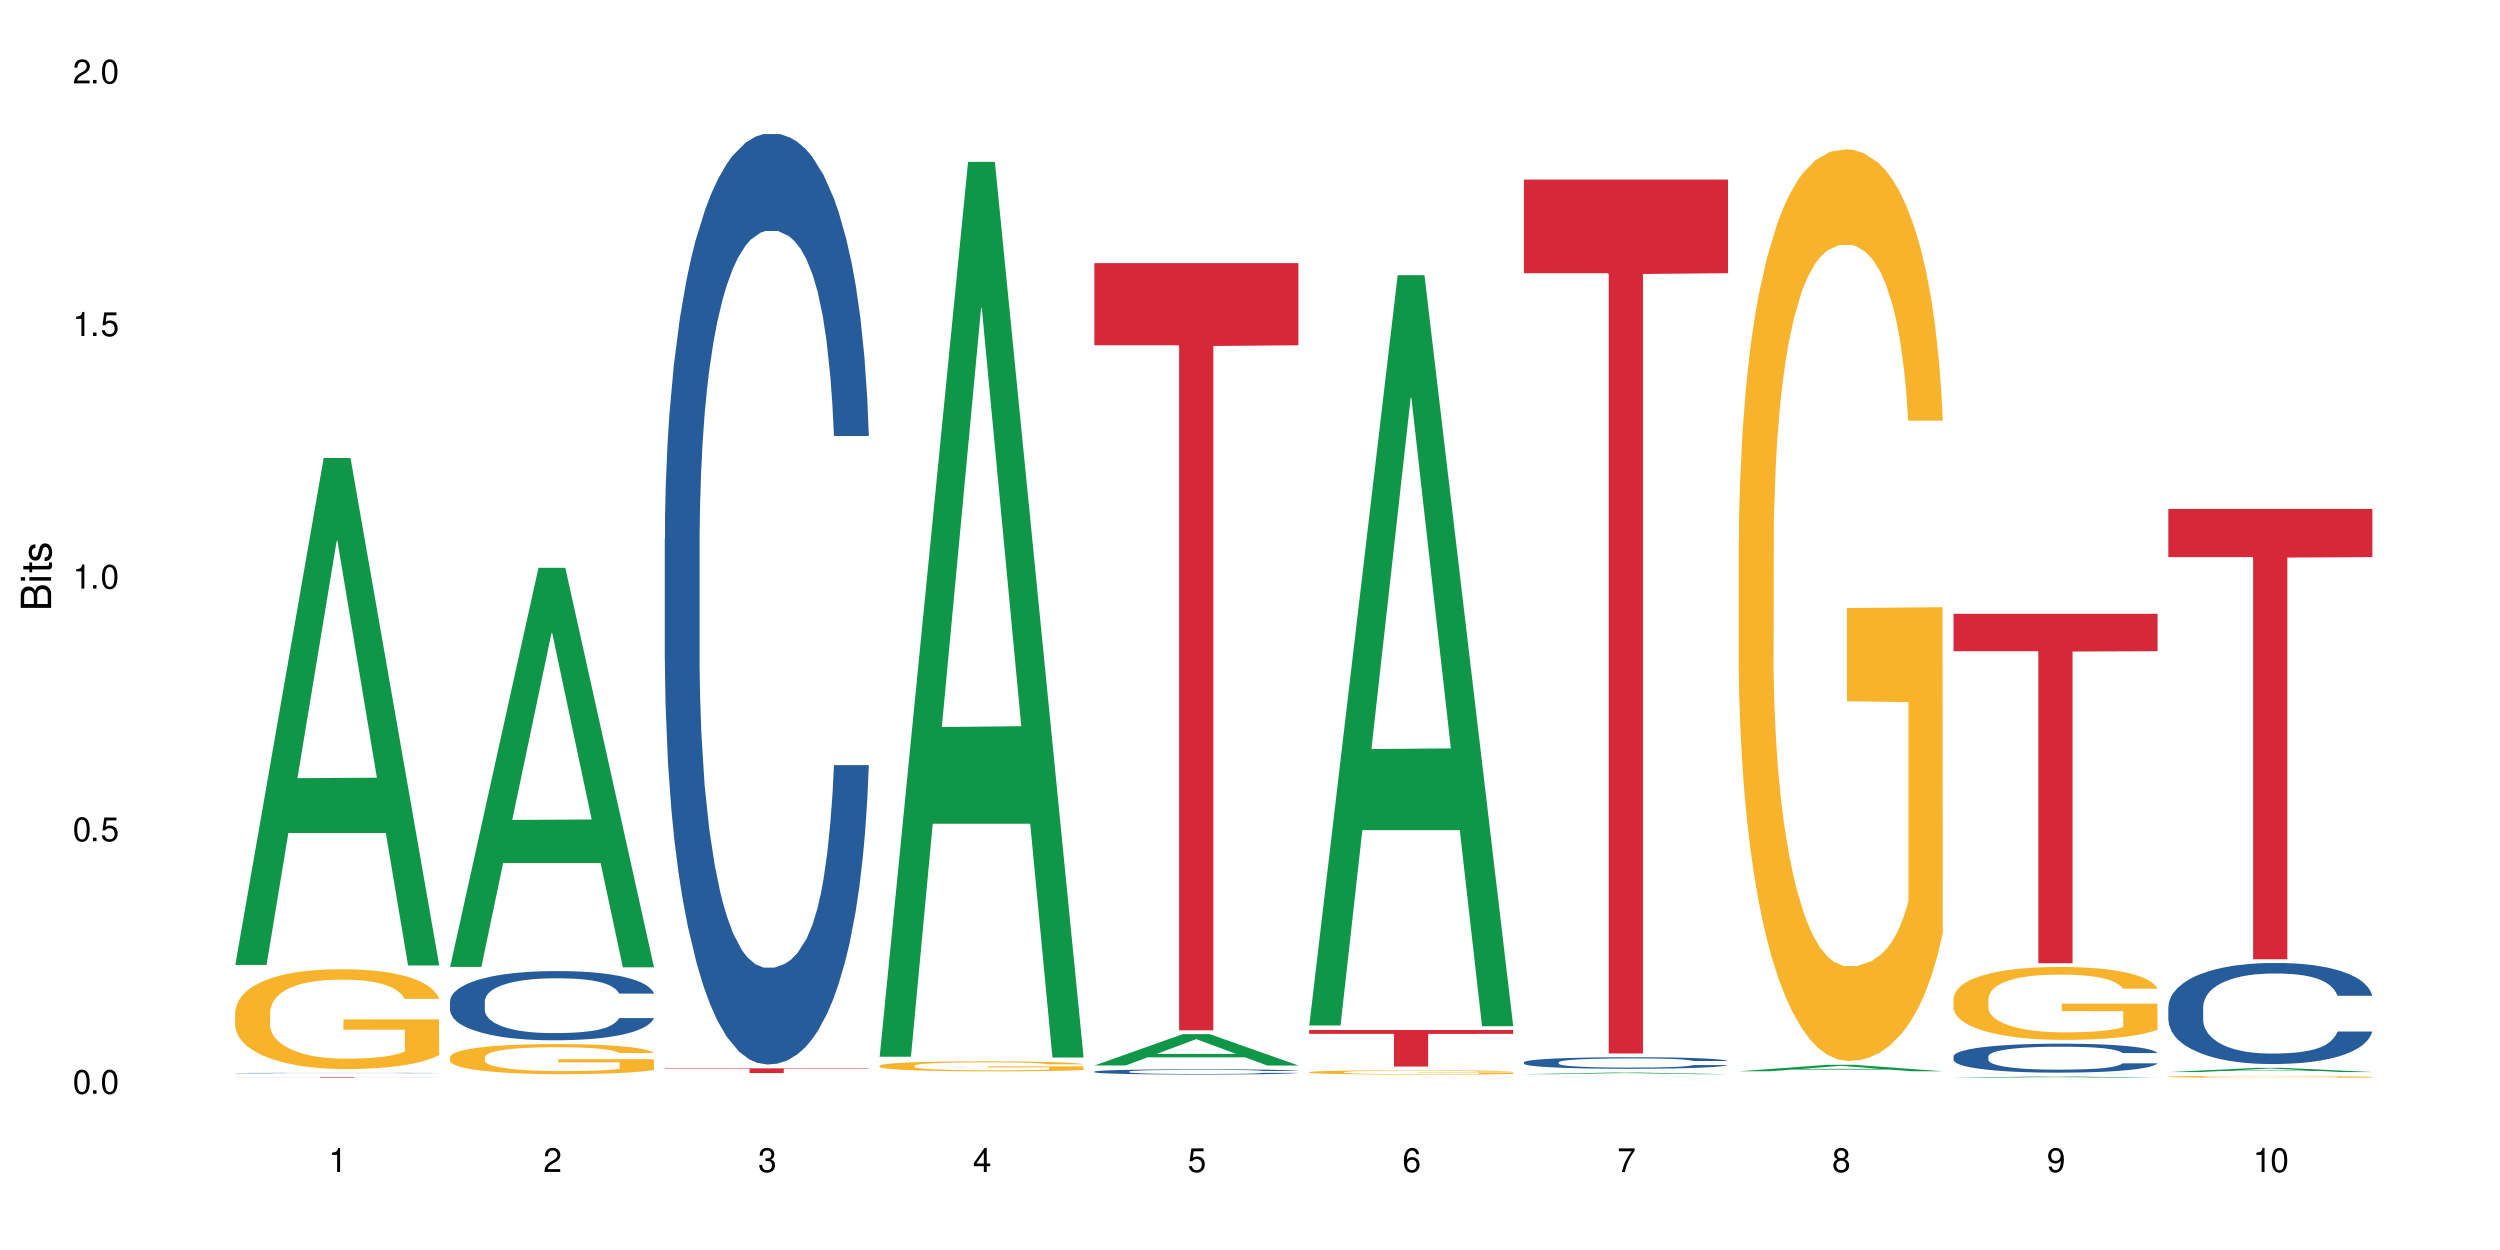 <?xml version="1.0" encoding="UTF-8"?>
<svg xmlns="http://www.w3.org/2000/svg" xmlns:xlink="http://www.w3.org/1999/xlink" width="720" height="360" viewBox="0 0 720 360">
<defs>
<g>
<g id="glyph-0-0">
</g>
<g id="glyph-0-1">
<path d="M 2.641 -6.938 C 2 -6.938 1.422 -6.656 1.078 -6.172 C 0.641 -5.562 0.406 -4.641 0.406 -3.359 C 0.406 -1.016 1.188 0.219 2.641 0.219 C 4.078 0.219 4.859 -1.016 4.859 -3.297 C 4.859 -4.641 4.656 -5.547 4.203 -6.172 C 3.844 -6.656 3.281 -6.938 2.641 -6.938 Z M 2.641 -6.188 C 3.547 -6.188 4 -5.25 4 -3.375 C 4 -1.406 3.562 -0.484 2.625 -0.484 C 1.734 -0.484 1.281 -1.438 1.281 -3.344 C 1.281 -5.25 1.734 -6.188 2.641 -6.188 Z M 2.641 -6.188 "/>
</g>
<g id="glyph-0-2">
<path d="M 1.828 -1 L 0.828 -1 L 0.828 0 L 1.828 0 Z M 1.828 -1 "/>
</g>
<g id="glyph-0-3">
<path d="M 4.562 -6.797 L 1.062 -6.797 L 0.547 -3.094 L 1.328 -3.094 C 1.719 -3.562 2.047 -3.734 2.578 -3.734 C 3.484 -3.734 4.062 -3.109 4.062 -2.094 C 4.062 -1.125 3.484 -0.531 2.578 -0.531 C 1.828 -0.531 1.375 -0.906 1.188 -1.672 L 0.328 -1.672 C 0.453 -1.109 0.547 -0.844 0.75 -0.594 C 1.125 -0.078 1.828 0.219 2.594 0.219 C 3.969 0.219 4.922 -0.781 4.922 -2.219 C 4.922 -3.562 4.031 -4.484 2.719 -4.484 C 2.25 -4.484 1.859 -4.359 1.469 -4.062 L 1.734 -5.969 L 4.562 -5.969 Z M 4.562 -6.797 "/>
</g>
<g id="glyph-0-4">
<path d="M 2.484 -4.938 L 2.484 0 L 3.328 0 L 3.328 -6.938 L 2.766 -6.938 C 2.469 -5.875 2.281 -5.734 0.984 -5.562 L 0.984 -4.938 Z M 2.484 -4.938 "/>
</g>
<g id="glyph-0-5">
<path d="M 4.859 -0.828 L 1.281 -0.828 C 1.359 -1.406 1.672 -1.781 2.5 -2.281 L 3.469 -2.828 C 4.406 -3.344 4.906 -4.062 4.906 -4.906 C 4.906 -5.484 4.672 -6.031 4.266 -6.406 C 3.859 -6.766 3.375 -6.938 2.719 -6.938 C 1.859 -6.938 1.219 -6.625 0.844 -6.031 C 0.609 -5.672 0.5 -5.234 0.484 -4.531 L 1.328 -4.531 C 1.359 -5.016 1.406 -5.281 1.531 -5.516 C 1.75 -5.938 2.188 -6.203 2.703 -6.203 C 3.469 -6.203 4.031 -5.641 4.031 -4.891 C 4.031 -4.344 3.719 -3.859 3.125 -3.516 L 2.234 -3 C 0.812 -2.172 0.406 -1.531 0.328 -0.016 L 4.859 -0.016 Z M 4.859 -0.828 "/>
</g>
<g id="glyph-0-6">
<path d="M 2.125 -3.188 L 2.578 -3.188 C 3.5 -3.188 3.984 -2.766 3.984 -1.922 C 3.984 -1.062 3.469 -0.531 2.594 -0.531 C 1.656 -0.531 1.203 -1 1.156 -2.016 L 0.312 -2.016 C 0.344 -1.453 0.438 -1.094 0.609 -0.781 C 0.953 -0.109 1.625 0.219 2.547 0.219 C 3.953 0.219 4.859 -0.625 4.859 -1.938 C 4.859 -2.828 4.516 -3.297 3.703 -3.594 C 4.344 -3.844 4.656 -4.328 4.656 -5.031 C 4.656 -6.219 3.875 -6.938 2.578 -6.938 C 1.203 -6.938 0.484 -6.172 0.453 -4.703 L 1.297 -4.703 C 1.312 -5.125 1.344 -5.359 1.453 -5.578 C 1.641 -5.969 2.062 -6.203 2.594 -6.203 C 3.344 -6.203 3.797 -5.75 3.797 -5 C 3.797 -4.516 3.609 -4.219 3.25 -4.047 C 3.016 -3.953 2.703 -3.922 2.125 -3.906 Z M 2.125 -3.188 "/>
</g>
<g id="glyph-0-7">
<path d="M 3.141 -1.672 L 3.141 0 L 3.984 0 L 3.984 -1.672 L 4.984 -1.672 L 4.984 -2.438 L 3.984 -2.438 L 3.984 -6.938 L 3.359 -6.938 L 0.266 -2.578 L 0.266 -1.672 Z M 3.141 -2.438 L 1 -2.438 L 3.141 -5.5 Z M 3.141 -2.438 "/>
</g>
<g id="glyph-0-8">
<path d="M 4.781 -5.125 C 4.609 -6.266 3.891 -6.938 2.844 -6.938 C 2.094 -6.938 1.422 -6.578 1.031 -5.953 C 0.594 -5.266 0.406 -4.422 0.406 -3.172 C 0.406 -2 0.578 -1.25 0.984 -0.641 C 1.359 -0.078 1.953 0.219 2.703 0.219 C 3.984 0.219 4.922 -0.75 4.922 -2.094 C 4.922 -3.375 4.062 -4.281 2.844 -4.281 C 2.172 -4.281 1.641 -4.031 1.281 -3.516 C 1.281 -5.234 1.828 -6.188 2.797 -6.188 C 3.391 -6.188 3.797 -5.797 3.938 -5.125 Z M 2.734 -3.531 C 3.547 -3.531 4.062 -2.953 4.062 -2.031 C 4.062 -1.156 3.484 -0.531 2.703 -0.531 C 1.922 -0.531 1.328 -1.188 1.328 -2.078 C 1.328 -2.938 1.906 -3.531 2.734 -3.531 Z M 2.734 -3.531 "/>
</g>
<g id="glyph-0-9">
<path d="M 4.984 -6.797 L 0.438 -6.797 L 0.438 -5.969 L 4.109 -5.969 C 2.5 -3.656 1.828 -2.234 1.328 0 L 2.219 0 C 2.594 -2.172 3.453 -4.047 4.984 -6.094 Z M 4.984 -6.797 "/>
</g>
<g id="glyph-0-10">
<path d="M 3.75 -3.656 C 4.469 -4.094 4.688 -4.438 4.688 -5.078 C 4.688 -6.172 3.844 -6.938 2.641 -6.938 C 1.438 -6.938 0.594 -6.172 0.594 -5.094 C 0.594 -4.438 0.812 -4.094 1.516 -3.656 C 0.734 -3.266 0.359 -2.703 0.359 -1.922 C 0.359 -0.656 1.281 0.219 2.641 0.219 C 3.984 0.219 4.922 -0.656 4.922 -1.922 C 4.922 -2.703 4.531 -3.266 3.75 -3.656 Z M 2.641 -6.188 C 3.359 -6.188 3.812 -5.75 3.812 -5.062 C 3.812 -4.406 3.344 -3.984 2.641 -3.984 C 1.922 -3.984 1.453 -4.406 1.453 -5.078 C 1.453 -5.75 1.922 -6.188 2.641 -6.188 Z M 2.641 -3.266 C 3.484 -3.266 4.062 -2.719 4.062 -1.906 C 4.062 -1.078 3.484 -0.531 2.625 -0.531 C 1.797 -0.531 1.219 -1.094 1.219 -1.906 C 1.219 -2.719 1.781 -3.266 2.641 -3.266 Z M 2.641 -3.266 "/>
</g>
<g id="glyph-0-11">
<path d="M 0.516 -1.578 C 0.672 -0.453 1.406 0.219 2.438 0.219 C 3.188 0.219 3.859 -0.141 4.266 -0.766 C 4.688 -1.453 4.891 -2.297 4.891 -3.547 C 4.891 -4.719 4.703 -5.453 4.312 -6.078 C 3.938 -6.641 3.344 -6.938 2.594 -6.938 C 1.297 -6.938 0.359 -5.969 0.359 -4.625 C 0.359 -3.344 1.234 -2.453 2.453 -2.453 C 3.094 -2.453 3.578 -2.672 4.016 -3.203 C 4 -1.484 3.469 -0.531 2.5 -0.531 C 1.906 -0.531 1.484 -0.906 1.359 -1.578 Z M 2.578 -6.203 C 3.375 -6.203 3.969 -5.531 3.969 -4.641 C 3.969 -3.797 3.391 -3.188 2.547 -3.188 C 1.734 -3.188 1.234 -3.766 1.234 -4.688 C 1.234 -5.562 1.797 -6.203 2.578 -6.203 Z M 2.578 -6.203 "/>
</g>
<g id="glyph-1-0">
</g>
<g id="glyph-1-1">
<path d="M 0 -0.953 L 0 -4.891 C 0 -5.719 -0.234 -6.344 -0.734 -6.797 C -1.188 -7.234 -1.812 -7.469 -2.5 -7.469 C -3.547 -7.469 -4.188 -7 -4.625 -5.875 C -4.984 -6.688 -5.625 -7.094 -6.531 -7.094 C -7.172 -7.094 -7.734 -6.859 -8.141 -6.391 C -8.562 -5.922 -8.75 -5.344 -8.75 -4.5 L -8.75 -0.953 Z M -4.984 -2.062 L -7.766 -2.062 L -7.766 -4.219 C -7.766 -4.844 -7.688 -5.203 -7.453 -5.5 C -7.219 -5.812 -6.859 -5.969 -6.375 -5.969 C -5.891 -5.969 -5.531 -5.812 -5.297 -5.5 C -5.062 -5.203 -4.984 -4.844 -4.984 -4.219 Z M -0.984 -2.062 L -4 -2.062 L -4 -4.781 C -4 -5.766 -3.438 -6.359 -2.484 -6.359 C -1.547 -6.359 -0.984 -5.766 -0.984 -4.781 Z M -0.984 -2.062 "/>
</g>
<g id="glyph-1-2">
<path d="M -6.281 -1.797 L -6.281 -0.797 L 0 -0.797 L 0 -1.797 Z M -8.75 -1.797 L -8.75 -0.797 L -7.484 -0.797 L -7.484 -1.797 Z M -8.75 -1.797 "/>
</g>
<g id="glyph-1-3">
<path d="M -6.281 -3.047 L -6.281 -2.016 L -8.016 -2.016 L -8.016 -1.016 L -6.281 -1.016 L -6.281 -0.172 L -5.469 -0.172 L -5.469 -1.016 L -0.719 -1.016 C -0.078 -1.016 0.281 -1.453 0.281 -2.234 C 0.281 -2.5 0.25 -2.719 0.188 -3.047 L -0.641 -3.047 C -0.609 -2.906 -0.594 -2.766 -0.594 -2.562 C -0.594 -2.141 -0.719 -2.016 -1.156 -2.016 L -5.469 -2.016 L -5.469 -3.047 Z M -6.281 -3.047 "/>
</g>
<g id="glyph-1-4">
<path d="M -4.531 -5.25 C -5.766 -5.25 -6.469 -4.422 -6.469 -2.969 C -6.469 -1.516 -5.719 -0.562 -4.547 -0.562 C -3.562 -0.562 -3.094 -1.062 -2.734 -2.562 L -2.516 -3.484 C -2.344 -4.188 -2.094 -4.469 -1.641 -4.469 C -1.047 -4.469 -0.641 -3.875 -0.641 -3 C -0.641 -2.453 -0.797 -2 -1.062 -1.75 C -1.25 -1.594 -1.422 -1.531 -1.875 -1.469 L -1.875 -0.406 C -0.422 -0.453 0.281 -1.266 0.281 -2.922 C 0.281 -4.5 -0.5 -5.516 -1.719 -5.516 C -2.656 -5.516 -3.172 -4.984 -3.469 -3.734 L -3.703 -2.766 C -3.891 -1.953 -4.156 -1.609 -4.594 -1.609 C -5.188 -1.609 -5.547 -2.125 -5.547 -2.938 C -5.547 -3.75 -5.203 -4.172 -4.531 -4.203 Z M -4.531 -5.25 "/>
</g>
</g>
</defs>
<rect x="-72" y="-36" width="864" height="432" fill="rgb(100%, 100%, 100%)" fill-opacity="1"/>
<path fill-rule="nonzero" fill="rgb(6.275%, 58.824%, 28.235%)" fill-opacity="1" d="M 67.73 277.906 L 67.793 277.77 L 93.223 131.898 L 100.945 131.898 L 126.5 278.047 L 117.52 278.047 L 111.117 239.895 L 83.051 239.895 L 76.773 277.906 L 67.73 277.906 L 85.75 224.113 L 108.543 223.977 L 97.176 155.777 L 97.051 155.641 L 96.926 156.051 L 85.688 223.977 L 85.75 224.113 Z M 67.73 277.906 "/>
<path fill-rule="nonzero" fill="rgb(14.51%, 36.078%, 60%)" fill-opacity="1" d="M 67.73 309.051 L 67.801 309.051 L 67.801 309.047 L 68.02 309.043 L 68.52 309.035 L 69.02 309.031 L 70.312 309.02 L 72.102 309.012 L 73.965 309.004 L 75.328 309 L 76.547 309 L 79.34 308.992 L 81.133 308.988 L 83.066 308.988 L 85.434 308.984 L 87.152 308.984 L 91.023 308.98 L 108.152 308.98 L 110.086 308.984 L 113.457 308.988 L 116.465 308.992 L 117.828 308.992 L 119.977 309 L 121.625 309.004 L 122.773 309.008 L 124.062 309.012 L 125.207 309.02 L 126.07 309.027 L 126.5 309.035 L 116.465 309.035 L 115.965 309.027 L 115.391 309.023 L 114.316 309.016 L 113.238 309.012 L 111.734 309.008 L 110.375 309.004 L 108.512 309 L 105.141 309 L 103.492 308.996 L 95.324 308.996 L 92.527 309 L 88.871 309 L 87.367 309.004 L 85.578 309.008 L 84.359 309.008 L 82.852 309.012 L 81.777 309.016 L 80.559 309.023 L 79.844 309.027 L 79.199 309.031 L 78.625 309.035 L 78.195 309.039 L 77.906 309.047 L 77.766 309.051 L 77.766 309.074 L 77.906 309.082 L 78.266 309.086 L 79.199 309.098 L 80.559 309.105 L 82.137 309.109 L 83.641 309.113 L 84.5 309.117 L 85.648 309.121 L 87.441 309.121 L 90.02 309.125 L 91.523 309.129 L 103.996 309.129 L 105.93 309.125 L 108.582 309.125 L 110.23 309.121 L 111.664 309.117 L 112.738 309.117 L 113.457 309.113 L 114.531 309.109 L 115.391 309.102 L 116.035 309.098 L 116.465 309.094 L 126.5 309.094 L 126.07 309.098 L 125.422 309.105 L 124.777 309.109 L 123.777 309.113 L 122.629 309.121 L 120.98 309.125 L 119.617 309.129 L 117.828 309.133 L 116.18 309.133 L 114.387 309.137 L 111.734 309.141 L 110.016 309.141 L 108.152 309.145 L 89.16 309.145 L 85.504 309.141 L 82.852 309.137 L 80.773 309.137 L 78.984 309.133 L 76.977 309.129 L 74.395 309.121 L 72.82 309.117 L 71.746 309.113 L 70.527 309.105 L 69.664 309.102 L 68.664 309.094 L 67.945 309.082 L 67.73 309.074 Z M 67.73 309.051 "/>
<path fill-rule="nonzero" fill="rgb(96.863%, 70.196%, 16.863%)" fill-opacity="1" d="M 67.73 291.449 L 67.801 291.426 L 67.801 290.898 L 68.09 289.719 L 68.805 288.09 L 69.738 286.75 L 70.742 285.699 L 71.387 285.148 L 72.461 284.363 L 73.395 283.785 L 75.758 282.602 L 78.77 281.5 L 80.418 281.027 L 82.281 280.582 L 84.93 280.082 L 86.148 279.898 L 89.875 279.477 L 94.105 279.215 L 98.762 279.137 L 100.914 279.164 L 103.852 279.27 L 107.863 279.555 L 110.16 279.82 L 111.949 280.082 L 113.812 280.422 L 116.105 280.949 L 118.258 281.578 L 119.977 282.207 L 121.695 282.996 L 123.129 283.836 L 124.348 284.754 L 125.422 285.859 L 126.07 286.777 L 126.5 287.695 L 116.535 287.695 L 115.965 286.777 L 115.32 286.066 L 114.242 285.203 L 113.168 284.57 L 112.094 284.074 L 110.086 283.391 L 108.367 282.969 L 106.215 282.602 L 104.137 282.367 L 101.773 282.207 L 100.34 282.156 L 96.543 282.156 L 93.102 282.34 L 91.094 282.551 L 89.66 282.762 L 87.656 283.152 L 86.438 283.469 L 85.719 283.68 L 83.57 284.492 L 82.137 285.227 L 81.348 285.727 L 80.344 286.516 L 79.629 287.223 L 78.84 288.273 L 78.41 289.062 L 77.836 290.848 L 77.766 295.574 L 77.98 296.57 L 78.41 297.648 L 78.984 298.594 L 79.844 299.59 L 80.703 300.352 L 82.207 301.375 L 83.496 302.059 L 84.5 302.504 L 86.438 303.215 L 87.227 303.449 L 89.09 303.922 L 91.023 304.289 L 93.387 304.605 L 95.18 304.762 L 98.047 304.895 L 101.703 304.895 L 106 304.738 L 108.727 304.527 L 110.59 304.316 L 111.809 304.133 L 113.312 303.844 L 114.387 303.582 L 115.391 303.293 L 116.609 302.848 L 116.609 296.57 L 98.906 296.543 L 98.906 293.605 L 126.426 293.578 L 126.5 303.844 L 124.992 304.555 L 123.129 305.234 L 121.34 305.762 L 119.477 306.207 L 116.824 306.707 L 114.672 307.02 L 111.375 307.391 L 108.367 307.625 L 105.215 307.781 L 102.418 307.863 L 99.121 307.887 L 96.184 307.836 L 93.031 307.68 L 90.52 307.469 L 88.227 307.207 L 85.934 306.863 L 83.066 306.312 L 81.203 305.867 L 79.27 305.316 L 77.336 304.66 L 75.613 303.949 L 74.469 303.398 L 73.32 302.77 L 72.102 301.98 L 70.957 301.086 L 70.098 300.273 L 69.309 299.355 L 68.734 298.488 L 68.16 297.305 L 67.875 296.359 L 67.73 295.547 Z M 67.73 291.449 "/>
<path fill-rule="nonzero" fill="rgb(83.922%, 15.686%, 22.353%)" fill-opacity="1" d="M 67.73 310.238 L 126.5 310.238 L 126.5 310.254 L 102.008 310.258 L 102.008 310.406 L 92.152 310.406 L 92.152 310.258 L 92.008 310.254 L 67.73 310.254 Z M 67.73 310.238 "/>
<path fill-rule="nonzero" fill="rgb(6.275%, 58.824%, 28.235%)" fill-opacity="1" d="M 129.594 278.484 L 129.656 278.375 L 155.082 163.531 L 162.805 163.531 L 188.359 278.594 L 179.383 278.594 L 172.977 248.559 L 144.91 248.559 L 138.633 278.484 L 129.594 278.484 L 147.613 236.133 L 170.402 236.023 L 159.039 182.328 L 158.914 182.223 L 158.789 182.547 L 147.547 236.023 L 147.613 236.133 Z M 129.594 278.484 "/>
<path fill-rule="nonzero" fill="rgb(14.51%, 36.078%, 60%)" fill-opacity="1" d="M 129.594 288.352 L 129.664 288.332 L 129.664 287.895 L 129.879 287.203 L 130.379 286.328 L 130.883 285.73 L 132.172 284.656 L 133.965 283.617 L 135.828 282.816 L 137.188 282.344 L 138.406 281.977 L 141.203 281.305 L 142.992 280.957 L 144.93 280.648 L 147.293 280.34 L 149.016 280.156 L 152.883 279.867 L 155.75 279.738 L 157.973 279.684 L 162.773 279.684 L 165.641 279.758 L 167.719 279.848 L 170.012 279.992 L 171.949 280.156 L 175.316 280.559 L 178.324 281.066 L 179.688 281.359 L 181.836 281.922 L 183.484 282.469 L 184.633 282.941 L 185.922 283.617 L 187.07 284.438 L 187.93 285.363 L 188.359 286.148 L 178.324 286.148 L 177.824 285.418 L 177.25 284.855 L 176.176 284.109 L 175.102 283.582 L 173.598 283.051 L 172.234 282.707 L 170.371 282.359 L 168.723 282.141 L 167.004 281.977 L 165.355 281.867 L 162.199 281.758 L 158.547 281.758 L 157.184 281.797 L 154.391 281.941 L 152.883 282.07 L 150.734 282.324 L 149.23 282.559 L 147.438 282.926 L 146.219 283.234 L 144.715 283.707 L 143.641 284.125 L 142.422 284.727 L 141.703 285.184 L 141.059 285.691 L 140.484 286.293 L 140.055 286.93 L 139.77 287.605 L 139.625 288.258 L 139.625 291.082 L 139.77 291.738 L 140.129 292.504 L 141.059 293.613 L 142.422 294.578 L 143.996 295.344 L 145.504 295.891 L 146.363 296.145 L 147.508 296.434 L 149.301 296.801 L 151.879 297.164 L 153.387 297.309 L 155.68 297.453 L 158.043 297.527 L 161.199 297.527 L 163.992 297.453 L 165.855 297.363 L 167.789 297.219 L 170.441 296.91 L 172.09 296.617 L 173.523 296.27 L 174.598 295.926 L 175.316 295.633 L 176.391 295.07 L 177.25 294.449 L 177.895 293.812 L 178.324 293.195 L 188.359 293.195 L 187.93 293.922 L 187.285 294.633 L 186.641 295.16 L 185.637 295.797 L 184.488 296.363 L 182.84 297 L 181.48 297.418 L 179.688 297.875 L 178.039 298.219 L 176.246 298.527 L 173.598 298.895 L 171.875 299.074 L 170.012 299.238 L 167.789 299.383 L 164.996 299.512 L 161.984 299.586 L 159.191 299.602 L 156.18 299.566 L 153.957 299.492 L 151.02 299.332 L 147.367 299.004 L 144.715 298.656 L 142.637 298.309 L 140.844 297.945 L 138.836 297.453 L 136.258 296.652 L 134.68 296.035 L 133.605 295.523 L 132.387 294.816 L 131.527 294.176 L 130.523 293.156 L 129.809 291.863 L 129.594 290.863 Z M 129.594 288.352 "/>
<path fill-rule="nonzero" fill="rgb(96.863%, 70.196%, 16.863%)" fill-opacity="1" d="M 129.594 304.41 L 129.664 304.402 L 129.664 304.242 L 129.949 303.887 L 130.668 303.395 L 131.598 302.992 L 132.602 302.676 L 133.246 302.508 L 134.32 302.27 L 135.254 302.098 L 137.617 301.742 L 140.629 301.406 L 142.277 301.266 L 144.141 301.129 L 146.793 300.98 L 148.012 300.926 L 151.738 300.797 L 155.965 300.719 L 160.625 300.695 L 162.773 300.703 L 165.711 300.734 L 169.727 300.82 L 172.02 300.902 L 173.812 300.98 L 175.676 301.082 L 177.969 301.242 L 180.117 301.43 L 181.836 301.621 L 183.559 301.859 L 184.992 302.113 L 186.211 302.391 L 187.285 302.723 L 187.93 303 L 188.359 303.277 L 178.398 303.277 L 177.824 303 L 177.18 302.785 L 176.105 302.523 L 175.031 302.336 L 173.953 302.184 L 171.949 301.977 L 170.227 301.852 L 168.078 301.742 L 166 301.668 L 163.633 301.621 L 162.199 301.605 L 158.402 301.605 L 154.961 301.66 L 152.957 301.727 L 151.523 301.789 L 149.516 301.906 L 148.297 302 L 147.582 302.066 L 145.43 302.312 L 143.996 302.531 L 143.207 302.684 L 142.207 302.922 L 141.488 303.133 L 140.699 303.453 L 140.27 303.688 L 139.695 304.227 L 139.625 305.652 L 139.84 305.953 L 140.27 306.281 L 140.844 306.566 L 141.703 306.867 L 142.562 307.094 L 144.07 307.406 L 145.359 307.609 L 146.363 307.746 L 148.297 307.957 L 149.086 308.031 L 150.949 308.172 L 152.883 308.285 L 155.25 308.379 L 157.039 308.426 L 159.906 308.465 L 163.562 308.465 L 167.863 308.418 L 170.586 308.355 L 172.449 308.293 L 173.668 308.234 L 175.172 308.148 L 176.246 308.07 L 177.25 307.984 L 178.469 307.848 L 178.469 305.953 L 160.766 305.945 L 160.766 305.059 L 188.289 305.051 L 188.359 308.148 L 186.855 308.363 L 184.992 308.57 L 183.199 308.727 L 181.336 308.863 L 178.684 309.012 L 176.535 309.109 L 173.238 309.219 L 170.227 309.289 L 167.074 309.336 L 164.277 309.359 L 160.984 309.367 L 158.043 309.352 L 154.891 309.305 L 152.383 309.242 L 150.09 309.164 L 147.797 309.059 L 144.93 308.895 L 143.066 308.758 L 141.129 308.594 L 139.195 308.395 L 137.477 308.18 L 136.328 308.016 L 135.184 307.824 L 133.965 307.586 L 132.816 307.316 L 131.957 307.07 L 131.168 306.793 L 130.594 306.531 L 130.023 306.176 L 129.734 305.891 L 129.594 305.645 Z M 129.594 304.41 "/>
<path fill-rule="nonzero" fill="rgb(14.51%, 36.078%, 60%)" fill-opacity="1" d="M 191.453 155.207 L 191.523 154.961 L 191.523 149.082 L 191.738 139.773 L 192.242 128.016 L 192.742 119.934 L 194.031 105.48 L 195.824 91.52 L 197.688 80.742 L 199.051 74.371 L 200.27 69.473 L 203.062 60.41 L 204.855 55.754 L 206.789 51.59 L 209.156 47.426 L 210.875 44.977 L 214.746 41.059 L 217.613 39.344 L 219.832 38.609 L 224.637 38.609 L 227.5 39.59 L 229.582 40.812 L 231.875 42.773 L 233.809 44.977 L 237.176 50.367 L 240.188 57.227 L 241.547 61.145 L 243.699 68.738 L 245.348 76.086 L 246.492 82.453 L 247.785 91.52 L 248.93 102.539 L 249.789 115.035 L 250.219 125.566 L 240.188 125.566 L 239.684 115.77 L 239.113 108.176 L 238.035 98.133 L 236.961 91.027 L 235.457 83.926 L 234.094 79.27 L 232.23 74.617 L 230.582 71.676 L 228.863 69.473 L 227.215 68.004 L 224.062 66.531 L 220.406 66.531 L 219.043 67.023 L 216.25 68.984 L 214.746 70.699 L 212.594 74.125 L 211.09 77.312 L 209.297 82.211 L 208.078 86.375 L 206.574 92.742 L 205.5 98.375 L 204.281 106.461 L 203.566 112.582 L 202.918 119.441 L 202.348 127.527 L 201.918 136.098 L 201.629 145.164 L 201.484 153.98 L 201.484 191.949 L 201.629 200.766 L 201.988 211.055 L 202.918 225.996 L 204.281 238.977 L 205.859 249.266 L 207.363 256.613 L 208.223 260.043 L 209.371 263.965 L 211.16 268.863 L 213.742 273.762 L 215.246 275.719 L 217.539 277.68 L 219.906 278.66 L 223.059 278.66 L 225.852 277.68 L 227.715 276.457 L 229.652 274.496 L 232.305 270.332 L 233.953 266.414 L 235.387 261.758 L 236.461 257.105 L 237.176 253.184 L 238.254 245.59 L 239.113 237.262 L 239.758 228.691 L 240.188 220.363 L 250.219 220.363 L 249.789 230.16 L 249.145 239.715 L 248.5 246.816 L 247.496 255.391 L 246.352 262.984 L 244.703 271.555 L 243.34 277.191 L 241.547 283.312 L 239.898 287.969 L 238.109 292.133 L 235.457 297.031 L 233.738 299.48 L 231.875 301.684 L 229.652 303.645 L 226.855 305.359 L 223.848 306.34 L 221.051 306.586 L 218.043 306.094 L 215.82 305.113 L 212.883 302.91 L 209.227 298.5 L 206.574 293.848 L 204.496 289.191 L 202.703 284.293 L 200.699 277.68 L 198.117 266.902 L 196.543 258.574 L 195.465 251.715 L 194.246 242.164 L 193.387 233.59 L 192.383 219.871 L 191.668 202.48 L 191.453 189.008 Z M 191.453 155.207 "/>
<path fill-rule="nonzero" fill="rgb(83.922%, 15.686%, 22.353%)" fill-opacity="1" d="M 191.453 307.676 L 250.219 307.676 L 250.219 307.82 L 225.727 307.824 L 225.727 309.039 L 215.875 309.039 L 215.875 307.824 L 215.73 307.82 L 191.453 307.82 Z M 191.453 307.676 "/>
<path fill-rule="nonzero" fill="rgb(6.275%, 58.824%, 28.235%)" fill-opacity="1" d="M 253.312 304.336 L 253.375 304.094 L 278.805 46.609 L 286.527 46.609 L 312.082 304.578 L 303.102 304.578 L 296.699 237.238 L 268.633 237.238 L 262.355 304.336 L 253.312 304.336 L 271.332 209.383 L 294.125 209.141 L 282.762 88.754 L 282.633 88.512 L 282.508 89.238 L 271.27 209.141 L 271.332 209.383 Z M 253.312 304.336 "/>
<path fill-rule="nonzero" fill="rgb(96.863%, 70.196%, 16.863%)" fill-opacity="1" d="M 253.312 306.902 L 253.387 306.902 L 253.387 306.848 L 253.672 306.73 L 254.387 306.566 L 255.32 306.434 L 256.324 306.328 L 256.969 306.27 L 258.043 306.191 L 258.977 306.133 L 261.34 306.016 L 264.352 305.906 L 266 305.859 L 267.863 305.812 L 270.516 305.762 L 271.73 305.746 L 275.461 305.703 L 279.688 305.676 L 284.348 305.668 L 286.496 305.672 L 289.434 305.684 L 293.449 305.711 L 295.742 305.738 L 297.531 305.762 L 299.395 305.797 L 301.691 305.852 L 303.84 305.914 L 305.559 305.977 L 307.281 306.055 L 308.715 306.141 L 309.93 306.23 L 311.008 306.344 L 311.652 306.434 L 312.082 306.527 L 302.121 306.527 L 301.547 306.434 L 300.902 306.363 L 299.824 306.277 L 298.75 306.215 L 297.676 306.164 L 295.668 306.094 L 293.949 306.055 L 291.801 306.016 L 289.723 305.992 L 287.355 305.977 L 285.922 305.973 L 282.125 305.973 L 278.684 305.988 L 276.676 306.012 L 275.242 306.031 L 273.238 306.07 L 272.02 306.102 L 271.301 306.125 L 269.152 306.207 L 267.719 306.281 L 266.93 306.328 L 265.926 306.41 L 265.211 306.48 L 264.422 306.586 L 263.992 306.664 L 263.418 306.844 L 263.348 307.316 L 263.562 307.418 L 263.992 307.523 L 264.566 307.617 L 265.426 307.719 L 266.285 307.797 L 267.789 307.898 L 269.082 307.965 L 270.082 308.012 L 272.02 308.082 L 272.809 308.105 L 274.672 308.152 L 276.605 308.191 L 278.973 308.223 L 280.762 308.238 L 283.629 308.25 L 287.285 308.25 L 291.586 308.234 L 294.309 308.215 L 296.172 308.191 L 297.391 308.176 L 298.895 308.145 L 299.969 308.117 L 300.973 308.09 L 302.191 308.047 L 302.191 307.418 L 284.488 307.414 L 284.488 307.117 L 312.008 307.117 L 312.082 308.145 L 310.578 308.215 L 308.715 308.285 L 306.922 308.336 L 305.059 308.383 L 302.406 308.434 L 300.258 308.465 L 296.961 308.5 L 293.949 308.523 L 290.797 308.539 L 288 308.547 L 284.703 308.551 L 281.766 308.547 L 278.613 308.531 L 276.105 308.508 L 273.812 308.48 L 271.516 308.449 L 268.652 308.395 L 266.789 308.348 L 264.852 308.293 L 262.918 308.227 L 261.195 308.156 L 260.051 308.102 L 258.902 308.039 L 257.684 307.957 L 256.539 307.867 L 255.68 307.789 L 254.891 307.695 L 254.316 307.609 L 253.742 307.488 L 253.457 307.395 L 253.312 307.312 Z M 253.312 306.902 "/>
<path fill-rule="nonzero" fill="rgb(6.275%, 58.824%, 28.235%)" fill-opacity="1" d="M 315.176 306.859 L 315.238 306.852 L 340.664 297.824 L 348.387 297.824 L 373.941 306.867 L 364.965 306.867 L 358.559 304.508 L 330.496 304.508 L 324.215 306.859 L 315.176 306.859 L 333.195 303.531 L 355.984 303.523 L 344.621 299.305 L 344.496 299.293 L 344.371 299.32 L 333.133 303.523 L 333.195 303.531 Z M 315.176 306.859 "/>
<path fill-rule="nonzero" fill="rgb(14.51%, 36.078%, 60%)" fill-opacity="1" d="M 315.176 308.613 L 315.246 308.613 L 315.246 308.578 L 315.461 308.527 L 315.961 308.461 L 316.465 308.418 L 317.754 308.336 L 319.547 308.258 L 321.41 308.195 L 322.77 308.16 L 323.988 308.133 L 326.785 308.082 L 328.578 308.059 L 330.512 308.035 L 332.875 308.012 L 334.598 307.996 L 338.465 307.973 L 341.332 307.965 L 343.555 307.961 L 348.355 307.961 L 351.223 307.965 L 353.301 307.973 L 355.594 307.984 L 357.531 307.996 L 360.898 308.027 L 363.91 308.066 L 365.27 308.086 L 367.422 308.129 L 369.07 308.172 L 370.215 308.207 L 371.504 308.258 L 372.652 308.32 L 373.512 308.391 L 373.941 308.449 L 363.91 308.449 L 363.406 308.395 L 362.832 308.352 L 361.758 308.293 L 360.684 308.254 L 359.18 308.215 L 357.816 308.188 L 355.953 308.164 L 354.305 308.145 L 352.586 308.133 L 350.938 308.125 L 347.785 308.117 L 344.129 308.117 L 342.766 308.121 L 339.973 308.129 L 338.465 308.141 L 336.316 308.16 L 334.812 308.176 L 333.02 308.203 L 331.801 308.227 L 330.297 308.266 L 329.223 308.297 L 328.004 308.34 L 327.285 308.375 L 326.641 308.414 L 326.066 308.457 L 325.637 308.508 L 325.352 308.559 L 325.207 308.605 L 325.207 308.82 L 325.352 308.867 L 325.711 308.926 L 326.641 309.012 L 328.004 309.082 L 329.578 309.141 L 331.086 309.184 L 331.945 309.203 L 333.09 309.223 L 334.883 309.25 L 337.465 309.277 L 338.969 309.289 L 341.262 309.301 L 343.625 309.305 L 346.781 309.305 L 349.574 309.301 L 351.438 309.293 L 353.375 309.281 L 356.023 309.258 L 357.672 309.238 L 359.105 309.211 L 360.184 309.184 L 360.898 309.164 L 361.973 309.121 L 362.832 309.074 L 363.48 309.027 L 363.91 308.98 L 373.941 308.98 L 373.512 309.035 L 372.867 309.086 L 372.223 309.129 L 371.219 309.176 L 370.07 309.219 L 368.422 309.266 L 367.062 309.297 L 365.27 309.332 L 363.621 309.359 L 361.832 309.383 L 359.18 309.41 L 357.457 309.422 L 355.594 309.434 L 353.375 309.445 L 350.578 309.453 L 347.57 309.461 L 341.762 309.461 L 339.543 309.453 L 336.602 309.441 L 332.949 309.418 L 330.297 309.391 L 328.219 309.363 L 326.426 309.336 L 324.418 309.301 L 321.84 309.238 L 320.262 309.191 L 319.188 309.156 L 317.969 309.102 L 317.109 309.055 L 316.105 308.977 L 315.391 308.879 L 315.176 308.805 Z M 315.176 308.613 "/>
<path fill-rule="nonzero" fill="rgb(83.922%, 15.686%, 22.353%)" fill-opacity="1" d="M 315.176 75.785 L 373.941 75.785 L 373.941 99.438 L 349.449 99.645 L 349.449 296.734 L 339.594 296.734 L 339.594 99.852 L 339.453 99.438 L 315.176 99.438 Z M 315.176 75.785 "/>
<path fill-rule="nonzero" fill="rgb(6.275%, 58.824%, 28.235%)" fill-opacity="1" d="M 377.035 295.34 L 377.098 295.137 L 402.527 79.262 L 410.25 79.262 L 435.805 295.543 L 426.824 295.543 L 420.422 239.086 L 392.355 239.086 L 386.078 295.34 L 377.035 295.34 L 395.055 215.73 L 417.848 215.527 L 406.48 114.598 L 406.355 114.395 L 406.23 115.004 L 394.992 215.527 L 395.055 215.73 Z M 377.035 295.34 "/>
<path fill-rule="nonzero" fill="rgb(96.863%, 70.196%, 16.863%)" fill-opacity="1" d="M 377.035 308.773 L 377.105 308.77 L 377.105 308.75 L 377.395 308.699 L 378.109 308.629 L 379.043 308.57 L 380.047 308.527 L 380.691 308.504 L 381.766 308.469 L 382.695 308.445 L 385.062 308.395 L 388.07 308.348 L 389.719 308.324 L 391.582 308.309 L 394.234 308.285 L 395.453 308.277 L 399.18 308.258 L 403.41 308.25 L 408.066 308.246 L 410.219 308.246 L 413.156 308.25 L 417.168 308.262 L 419.461 308.273 L 421.254 308.285 L 423.117 308.301 L 425.41 308.324 L 427.562 308.348 L 429.281 308.375 L 431 308.41 L 432.434 308.445 L 433.652 308.484 L 434.727 308.531 L 435.375 308.57 L 435.805 308.613 L 425.84 308.613 L 425.27 308.57 L 424.621 308.543 L 423.547 308.504 L 422.473 308.477 L 421.398 308.457 L 419.391 308.426 L 417.672 308.41 L 415.52 308.395 L 413.441 308.383 L 411.078 308.375 L 405.848 308.375 L 402.406 308.383 L 400.398 308.391 L 398.965 308.398 L 396.961 308.418 L 395.742 308.43 L 395.023 308.441 L 392.875 308.473 L 391.441 308.504 L 390.652 308.527 L 389.648 308.562 L 388.934 308.59 L 388.145 308.637 L 387.715 308.668 L 387.141 308.746 L 387.07 308.949 L 387.285 308.992 L 387.715 309.039 L 388.289 309.078 L 389.148 309.121 L 390.008 309.152 L 391.512 309.195 L 392.801 309.227 L 393.805 309.246 L 395.742 309.277 L 396.527 309.285 L 398.391 309.305 L 400.328 309.32 L 402.691 309.336 L 404.484 309.344 L 407.352 309.348 L 411.008 309.348 L 415.305 309.34 L 418.031 309.332 L 419.895 309.324 L 421.109 309.316 L 422.617 309.301 L 423.691 309.293 L 424.695 309.277 L 425.914 309.262 L 425.914 308.992 L 408.211 308.992 L 408.211 308.863 L 435.73 308.863 L 435.805 309.301 L 434.297 309.332 L 432.434 309.363 L 430.645 309.387 L 428.781 309.402 L 426.129 309.426 L 423.977 309.438 L 420.68 309.453 L 417.672 309.465 L 414.52 309.473 L 411.723 309.477 L 408.426 309.477 L 405.488 309.473 L 402.336 309.469 L 399.824 309.457 L 395.238 309.434 L 392.371 309.41 L 390.508 309.391 L 388.574 309.367 L 386.641 309.336 L 384.918 309.309 L 383.773 309.285 L 382.625 309.258 L 381.406 309.223 L 380.262 309.184 L 379.398 309.148 L 378.613 309.109 L 378.039 309.074 L 377.465 309.023 L 377.18 308.98 L 377.035 308.949 Z M 377.035 308.773 "/>
<path fill-rule="nonzero" fill="rgb(83.922%, 15.686%, 22.353%)" fill-opacity="1" d="M 377.035 296.633 L 435.805 296.633 L 435.805 297.758 L 411.312 297.77 L 411.312 307.152 L 401.457 307.152 L 401.457 297.777 L 401.312 297.758 L 377.035 297.758 Z M 377.035 296.633 "/>
<path fill-rule="nonzero" fill="rgb(6.275%, 58.824%, 28.235%)" fill-opacity="1" d="M 438.895 309.367 L 438.957 309.363 L 464.387 308.898 L 472.109 308.898 L 497.664 309.367 L 488.688 309.367 L 482.281 309.242 L 454.215 309.242 L 447.938 309.367 L 438.895 309.367 L 456.914 309.195 L 479.707 309.191 L 468.344 308.977 L 468.219 308.973 L 468.09 308.977 L 456.852 309.191 L 456.914 309.195 Z M 438.895 309.367 "/>
<path fill-rule="nonzero" fill="rgb(14.51%, 36.078%, 60%)" fill-opacity="1" d="M 438.895 305.93 L 438.969 305.926 L 438.969 305.852 L 439.184 305.738 L 439.684 305.594 L 440.188 305.492 L 441.477 305.312 L 443.27 305.141 L 445.133 305.004 L 446.492 304.926 L 447.711 304.867 L 450.508 304.754 L 452.297 304.695 L 454.234 304.645 L 456.598 304.594 L 458.316 304.562 L 462.188 304.512 L 465.055 304.492 L 467.277 304.484 L 472.078 304.484 L 474.945 304.496 L 477.023 304.512 L 479.316 304.535 L 481.254 304.562 L 484.621 304.629 L 487.629 304.715 L 488.992 304.762 L 491.141 304.855 L 492.789 304.949 L 493.938 305.027 L 495.227 305.141 L 496.375 305.277 L 497.234 305.43 L 497.664 305.562 L 487.629 305.562 L 487.129 305.441 L 486.555 305.348 L 485.48 305.223 L 484.406 305.133 L 482.898 305.043 L 481.539 304.988 L 479.676 304.93 L 478.027 304.895 L 476.309 304.867 L 474.66 304.848 L 471.504 304.828 L 467.852 304.828 L 466.488 304.836 L 463.691 304.859 L 462.188 304.879 L 460.039 304.922 L 458.535 304.961 L 456.742 305.023 L 455.523 305.074 L 454.02 305.152 L 452.941 305.223 L 451.727 305.324 L 451.008 305.402 L 450.363 305.484 L 449.789 305.586 L 449.359 305.691 L 449.074 305.805 L 448.93 305.914 L 448.93 306.387 L 449.074 306.496 L 449.43 306.621 L 450.363 306.809 L 451.727 306.969 L 453.301 307.098 L 454.805 307.188 L 455.668 307.23 L 456.812 307.277 L 458.605 307.34 L 461.184 307.398 L 462.691 307.426 L 464.984 307.449 L 467.348 307.461 L 470.5 307.461 L 473.297 307.449 L 475.16 307.434 L 477.094 307.41 L 479.746 307.355 L 481.395 307.309 L 482.828 307.25 L 483.902 307.191 L 484.621 307.145 L 485.695 307.051 L 486.555 306.945 L 487.199 306.84 L 487.629 306.738 L 497.664 306.738 L 497.234 306.859 L 496.59 306.977 L 495.945 307.066 L 494.941 307.172 L 493.793 307.266 L 492.145 307.371 L 490.785 307.441 L 488.992 307.52 L 487.344 307.578 L 485.551 307.629 L 482.898 307.688 L 481.18 307.719 L 479.316 307.746 L 477.094 307.77 L 474.301 307.793 L 471.289 307.805 L 468.496 307.809 L 465.484 307.801 L 463.262 307.789 L 460.324 307.762 L 456.668 307.707 L 454.02 307.648 L 451.941 307.59 L 450.148 307.531 L 448.141 307.449 L 445.562 307.316 L 443.984 307.211 L 442.91 307.125 L 441.691 307.008 L 440.832 306.902 L 439.828 306.73 L 439.109 306.516 L 438.895 306.348 Z M 438.895 305.93 "/>
<path fill-rule="nonzero" fill="rgb(83.922%, 15.686%, 22.353%)" fill-opacity="1" d="M 438.895 51.734 L 497.664 51.734 L 497.664 78.672 L 473.172 78.906 L 473.172 303.391 L 463.316 303.391 L 463.316 79.145 L 463.176 78.672 L 438.895 78.672 Z M 438.895 51.734 "/>
<path fill-rule="nonzero" fill="rgb(6.275%, 58.824%, 28.235%)" fill-opacity="1" d="M 500.758 308.523 L 500.82 308.523 L 526.25 306.664 L 533.973 306.664 L 559.523 308.523 L 550.547 308.523 L 544.141 308.039 L 516.078 308.039 L 509.797 308.523 L 500.758 308.523 L 518.777 307.84 L 541.566 307.836 L 530.203 306.969 L 530.078 306.965 L 529.953 306.969 L 518.715 307.836 L 518.777 307.84 Z M 500.758 308.523 "/>
<path fill-rule="nonzero" fill="rgb(96.863%, 70.196%, 16.863%)" fill-opacity="1" d="M 500.758 155.449 L 500.828 155.207 L 500.828 150.414 L 501.117 139.621 L 501.832 124.754 L 502.766 112.523 L 503.766 102.93 L 504.414 97.895 L 505.488 90.699 L 506.418 85.422 L 508.785 74.633 L 511.793 64.559 L 513.441 60.242 L 515.305 56.164 L 517.957 51.609 L 519.176 49.93 L 522.902 46.094 L 527.133 43.695 L 531.789 42.977 L 533.938 43.215 L 536.879 44.176 L 540.891 46.812 L 543.184 49.211 L 544.977 51.609 L 546.84 54.727 L 549.133 59.523 L 551.281 65.277 L 553.004 71.035 L 554.723 78.227 L 556.156 85.902 L 557.375 94.297 L 558.449 104.367 L 559.094 112.762 L 559.523 121.156 L 549.562 121.156 L 548.988 112.762 L 548.344 106.285 L 547.27 98.371 L 546.195 92.617 L 545.121 88.062 L 543.113 81.824 L 541.395 77.988 L 539.242 74.633 L 537.164 72.473 L 534.801 71.035 L 533.367 70.555 L 529.566 70.555 L 526.129 72.234 L 524.121 74.152 L 522.688 76.07 L 520.68 79.668 L 519.461 82.547 L 518.746 84.465 L 516.598 91.898 L 515.164 98.613 L 514.375 103.168 L 513.371 110.363 L 512.652 116.84 L 511.867 126.43 L 511.438 133.625 L 510.863 149.934 L 510.789 193.098 L 511.004 202.211 L 511.438 212.043 L 512.008 220.676 L 512.867 229.789 L 513.73 236.746 L 515.234 246.098 L 516.523 252.332 L 517.527 256.41 L 519.461 262.883 L 520.25 265.043 L 522.113 269.359 L 524.051 272.719 L 526.414 275.594 L 528.207 277.035 L 531.074 278.234 L 534.727 278.234 L 539.027 276.793 L 541.75 274.875 L 543.613 272.957 L 544.832 271.277 L 546.34 268.641 L 547.414 266.242 L 548.418 263.605 L 549.633 259.527 L 549.633 202.211 L 531.934 201.973 L 531.934 175.113 L 559.453 174.875 L 559.523 268.641 L 558.02 275.113 L 556.156 281.352 L 554.363 286.148 L 552.5 290.223 L 549.852 294.781 L 547.699 297.656 L 544.402 301.016 L 541.395 303.172 L 538.238 304.613 L 535.445 305.332 L 532.148 305.57 L 529.211 305.09 L 526.055 303.652 L 523.547 301.734 L 521.254 299.336 L 518.961 296.219 L 516.094 291.184 L 514.23 287.105 L 512.297 282.07 L 510.359 276.074 L 508.641 269.598 L 507.492 264.562 L 506.348 258.809 L 505.129 251.613 L 503.98 243.461 L 503.121 236.027 L 502.332 227.633 L 501.762 219.719 L 501.188 208.926 L 500.902 200.293 L 500.758 192.859 Z M 500.758 155.449 "/>
<path fill-rule="nonzero" fill="rgb(6.275%, 58.824%, 28.235%)" fill-opacity="1" d="M 562.617 310.406 L 562.68 310.402 L 588.109 310.016 L 595.832 310.016 L 621.387 310.406 L 612.406 310.406 L 606.004 310.305 L 577.938 310.305 L 571.66 310.406 L 562.617 310.406 L 580.637 310.262 L 603.43 310.262 L 592.066 310.078 L 591.812 310.078 L 580.574 310.262 L 580.637 310.262 Z M 562.617 310.406 "/>
<path fill-rule="nonzero" fill="rgb(14.51%, 36.078%, 60%)" fill-opacity="1" d="M 562.617 304.211 L 562.691 304.203 L 562.691 304.023 L 562.906 303.73 L 563.406 303.367 L 563.906 303.113 L 565.199 302.664 L 566.988 302.23 L 568.852 301.895 L 570.215 301.695 L 571.434 301.543 L 574.227 301.262 L 576.02 301.117 L 577.953 300.988 L 580.32 300.859 L 582.039 300.781 L 585.91 300.66 L 588.777 300.605 L 591 300.582 L 595.801 300.582 L 598.668 300.613 L 600.746 300.652 L 603.039 300.715 L 604.973 300.781 L 608.344 300.949 L 611.352 301.164 L 612.715 301.285 L 614.863 301.523 L 616.512 301.75 L 617.66 301.949 L 618.949 302.23 L 620.098 302.574 L 620.957 302.961 L 621.387 303.289 L 611.352 303.289 L 610.852 302.984 L 610.277 302.75 L 609.203 302.438 L 608.129 302.215 L 606.621 301.992 L 605.262 301.848 L 603.398 301.703 L 601.75 301.613 L 600.027 301.543 L 598.379 301.5 L 595.227 301.453 L 591.57 301.453 L 590.211 301.469 L 587.414 301.527 L 585.91 301.582 L 583.762 301.688 L 582.254 301.789 L 580.465 301.941 L 579.246 302.07 L 577.738 302.27 L 576.664 302.445 L 575.445 302.695 L 574.73 302.887 L 574.086 303.098 L 573.512 303.352 L 573.082 303.617 L 572.793 303.898 L 572.652 304.176 L 572.652 305.355 L 572.793 305.629 L 573.152 305.949 L 574.086 306.414 L 575.445 306.82 L 577.023 307.141 L 578.527 307.367 L 579.387 307.473 L 580.535 307.598 L 582.328 307.75 L 584.906 307.902 L 586.41 307.961 L 588.707 308.023 L 591.07 308.055 L 594.223 308.055 L 597.02 308.023 L 598.883 307.984 L 600.816 307.926 L 603.469 307.793 L 605.117 307.672 L 606.551 307.527 L 607.625 307.383 L 608.344 307.262 L 609.418 307.023 L 610.277 306.766 L 610.922 306.5 L 611.352 306.238 L 621.387 306.238 L 620.957 306.543 L 620.312 306.844 L 619.664 307.062 L 618.664 307.328 L 617.516 307.566 L 615.867 307.832 L 614.504 308.008 L 612.715 308.199 L 611.066 308.344 L 609.273 308.473 L 606.621 308.625 L 604.902 308.703 L 603.039 308.77 L 600.816 308.832 L 598.023 308.883 L 595.012 308.914 L 592.219 308.922 L 589.207 308.906 L 586.984 308.879 L 584.047 308.809 L 580.391 308.672 L 577.738 308.527 L 575.66 308.383 L 573.871 308.23 L 571.863 308.023 L 569.281 307.688 L 567.707 307.43 L 566.633 307.215 L 565.414 306.918 L 564.555 306.652 L 563.551 306.223 L 562.832 305.684 L 562.617 305.266 Z M 562.617 304.211 "/>
<path fill-rule="nonzero" fill="rgb(96.863%, 70.196%, 16.863%)" fill-opacity="1" d="M 562.617 287.484 L 562.691 287.465 L 562.691 287.082 L 562.977 286.219 L 563.691 285.031 L 564.625 284.051 L 565.629 283.285 L 566.273 282.883 L 567.348 282.309 L 568.281 281.883 L 570.645 281.023 L 573.656 280.215 L 575.305 279.871 L 577.168 279.543 L 579.816 279.18 L 581.035 279.047 L 584.762 278.738 L 588.992 278.547 L 593.648 278.488 L 595.801 278.508 L 598.738 278.586 L 602.754 278.797 L 605.047 278.988 L 606.836 279.18 L 608.699 279.43 L 610.992 279.812 L 613.145 280.273 L 614.863 280.734 L 616.586 281.309 L 618.016 281.922 L 619.234 282.594 L 620.312 283.398 L 620.957 284.07 L 621.387 284.742 L 611.426 284.742 L 610.852 284.07 L 610.207 283.555 L 609.129 282.922 L 608.055 282.461 L 606.98 282.098 L 604.973 281.598 L 603.254 281.289 L 601.105 281.023 L 599.023 280.848 L 596.66 280.734 L 595.227 280.695 L 591.43 280.695 L 587.988 280.828 L 585.98 280.984 L 584.547 281.137 L 582.543 281.426 L 581.324 281.656 L 580.605 281.809 L 578.457 282.402 L 577.023 282.941 L 576.234 283.305 L 575.23 283.879 L 574.516 284.398 L 573.727 285.164 L 573.297 285.738 L 572.723 287.043 L 572.652 290.496 L 572.867 291.227 L 573.297 292.012 L 573.871 292.703 L 574.73 293.43 L 575.59 293.988 L 577.094 294.734 L 578.387 295.234 L 579.387 295.559 L 581.324 296.078 L 582.113 296.25 L 583.977 296.598 L 585.91 296.863 L 588.273 297.094 L 590.066 297.211 L 592.934 297.305 L 596.59 297.305 L 600.891 297.191 L 603.613 297.039 L 605.477 296.883 L 606.695 296.75 L 608.199 296.539 L 609.273 296.348 L 610.277 296.137 L 611.496 295.809 L 611.496 291.227 L 593.793 291.207 L 593.793 289.059 L 621.312 289.039 L 621.387 296.539 L 619.879 297.055 L 618.016 297.555 L 616.227 297.938 L 614.363 298.266 L 611.711 298.629 L 609.559 298.859 L 606.266 299.129 L 603.254 299.301 L 600.102 299.414 L 597.305 299.473 L 594.008 299.492 L 591.07 299.453 L 587.918 299.34 L 585.41 299.184 L 583.113 298.992 L 580.82 298.746 L 577.953 298.34 L 576.09 298.016 L 574.156 297.613 L 572.223 297.133 L 570.5 296.617 L 569.355 296.211 L 568.207 295.754 L 566.988 295.176 L 565.844 294.523 L 564.984 293.93 L 564.195 293.258 L 563.621 292.625 L 563.047 291.762 L 562.762 291.07 L 562.617 290.477 Z M 562.617 287.484 "/>
<path fill-rule="nonzero" fill="rgb(83.922%, 15.686%, 22.353%)" fill-opacity="1" d="M 562.617 176.777 L 621.387 176.777 L 621.387 187.547 L 596.895 187.641 L 596.895 277.398 L 587.039 277.398 L 587.039 187.734 L 586.895 187.547 L 562.617 187.547 Z M 562.617 176.777 "/>
<path fill-rule="nonzero" fill="rgb(6.275%, 58.824%, 28.235%)" fill-opacity="1" d="M 624.48 308.754 L 624.543 308.754 L 649.969 307.539 L 657.691 307.539 L 683.246 308.754 L 674.27 308.754 L 667.863 308.438 L 639.797 308.438 L 633.52 308.754 L 624.48 308.754 L 642.5 308.305 L 665.289 308.305 L 653.926 307.738 L 653.801 307.734 L 653.676 307.738 L 642.438 308.305 L 642.5 308.305 Z M 624.48 308.754 "/>
<path fill-rule="nonzero" fill="rgb(14.51%, 36.078%, 60%)" fill-opacity="1" d="M 624.48 290.012 L 624.551 289.988 L 624.551 289.348 L 624.766 288.34 L 625.266 287.062 L 625.77 286.184 L 627.059 284.617 L 628.852 283.102 L 630.715 281.93 L 632.074 281.238 L 633.293 280.707 L 636.09 279.723 L 637.879 279.219 L 639.816 278.766 L 642.18 278.312 L 643.902 278.047 L 647.77 277.621 L 650.637 277.438 L 652.859 277.355 L 657.66 277.355 L 660.527 277.461 L 662.605 277.598 L 664.898 277.809 L 666.836 278.047 L 670.203 278.633 L 673.215 279.379 L 674.574 279.805 L 676.727 280.629 L 678.375 281.426 L 679.52 282.117 L 680.809 283.102 L 681.957 284.297 L 682.816 285.652 L 683.246 286.797 L 673.215 286.797 L 672.711 285.734 L 672.137 284.906 L 671.062 283.816 L 669.988 283.047 L 668.484 282.277 L 667.121 281.77 L 665.258 281.266 L 663.609 280.945 L 661.891 280.707 L 660.242 280.547 L 657.086 280.387 L 653.434 280.387 L 652.07 280.441 L 649.277 280.652 L 647.77 280.84 L 645.621 281.211 L 644.117 281.559 L 642.324 282.09 L 641.105 282.543 L 639.602 283.234 L 638.527 283.844 L 637.309 284.723 L 636.59 285.387 L 635.945 286.133 L 635.371 287.008 L 634.941 287.941 L 634.656 288.922 L 634.512 289.879 L 634.512 294.004 L 634.656 294.961 L 635.016 296.078 L 635.945 297.699 L 637.309 299.109 L 638.883 300.223 L 640.391 301.023 L 641.25 301.395 L 642.395 301.82 L 644.188 302.352 L 646.766 302.883 L 648.273 303.098 L 650.566 303.309 L 652.93 303.414 L 656.086 303.414 L 658.879 303.309 L 660.742 303.176 L 662.68 302.965 L 665.328 302.512 L 666.977 302.086 L 668.41 301.582 L 669.488 301.074 L 670.203 300.648 L 671.277 299.824 L 672.137 298.922 L 672.781 297.992 L 673.215 297.086 L 683.246 297.086 L 682.816 298.148 L 682.172 299.188 L 681.527 299.957 L 680.523 300.891 L 679.375 301.715 L 677.727 302.645 L 676.367 303.254 L 674.574 303.922 L 672.926 304.426 L 671.133 304.879 L 668.484 305.41 L 666.762 305.676 L 664.898 305.914 L 662.68 306.129 L 659.883 306.312 L 656.871 306.422 L 654.078 306.445 L 651.066 306.395 L 648.848 306.285 L 645.906 306.047 L 642.254 305.57 L 639.602 305.062 L 637.523 304.559 L 635.73 304.027 L 633.723 303.309 L 631.145 302.141 L 629.566 301.234 L 628.492 300.492 L 627.273 299.453 L 626.414 298.523 L 625.41 297.035 L 624.695 295.145 L 624.48 293.684 Z M 624.48 290.012 "/>
<path fill-rule="nonzero" fill="rgb(96.863%, 70.196%, 16.863%)" fill-opacity="1" d="M 624.48 310.086 L 624.551 310.086 L 624.551 310.074 L 624.836 310.051 L 625.555 310.02 L 626.484 309.996 L 627.488 309.973 L 628.133 309.965 L 629.207 309.949 L 630.141 309.938 L 632.504 309.914 L 635.516 309.895 L 637.164 309.883 L 639.027 309.875 L 641.68 309.867 L 642.898 309.863 L 646.625 309.855 L 650.852 309.848 L 660.598 309.848 L 664.613 309.855 L 666.906 309.859 L 668.699 309.867 L 670.562 309.871 L 672.855 309.883 L 675.004 309.895 L 676.727 309.906 L 678.445 309.922 L 679.879 309.938 L 681.098 309.957 L 682.172 309.977 L 682.816 309.996 L 683.246 310.012 L 673.285 310.012 L 672.711 309.996 L 672.066 309.98 L 670.992 309.965 L 669.918 309.953 L 668.84 309.941 L 666.836 309.93 L 665.113 309.922 L 662.965 309.914 L 660.887 309.91 L 658.52 309.906 L 653.289 309.906 L 649.848 309.91 L 647.844 309.914 L 646.41 309.918 L 644.402 309.926 L 643.184 309.93 L 642.469 309.934 L 640.316 309.949 L 638.883 309.965 L 638.098 309.977 L 637.094 309.988 L 636.375 310.004 L 635.586 310.023 L 635.156 310.039 L 634.586 310.074 L 634.512 310.164 L 634.727 310.184 L 635.156 310.207 L 635.73 310.223 L 636.59 310.242 L 637.449 310.258 L 638.957 310.277 L 640.246 310.293 L 641.25 310.301 L 643.184 310.312 L 643.973 310.32 L 645.836 310.328 L 647.77 310.336 L 650.137 310.34 L 651.926 310.344 L 654.793 310.348 L 658.449 310.348 L 662.75 310.344 L 665.473 310.34 L 667.336 310.336 L 668.555 310.332 L 670.059 310.328 L 671.133 310.32 L 672.137 310.316 L 673.355 310.309 L 673.355 310.184 L 655.656 310.184 L 655.656 310.129 L 683.176 310.129 L 683.246 310.328 L 681.742 310.34 L 679.879 310.352 L 678.086 310.363 L 676.223 310.371 L 673.57 310.383 L 671.422 310.387 L 668.125 310.395 L 665.113 310.398 L 661.961 310.402 L 659.168 310.402 L 655.871 310.406 L 652.93 310.402 L 649.777 310.402 L 647.27 310.398 L 644.977 310.391 L 642.684 310.387 L 639.816 310.375 L 637.953 310.367 L 636.016 310.355 L 634.082 310.344 L 632.363 310.328 L 631.215 310.316 L 630.07 310.305 L 628.852 310.289 L 627.703 310.273 L 626.844 310.258 L 626.055 310.238 L 625.48 310.223 L 624.91 310.199 L 624.621 310.18 L 624.48 310.164 Z M 624.48 310.086 "/>
<path fill-rule="nonzero" fill="rgb(83.922%, 15.686%, 22.353%)" fill-opacity="1" d="M 624.48 146.57 L 683.246 146.57 L 683.246 160.453 L 658.754 160.574 L 658.754 276.266 L 648.898 276.266 L 648.898 160.695 L 648.758 160.453 L 624.48 160.453 Z M 624.48 146.57 "/>
<g fill="rgb(0%, 0%, 0%)" fill-opacity="1">
<use xlink:href="#glyph-0-1" x="20.965" y="314.993"/>
<use xlink:href="#glyph-0-2" x="25.965" y="314.993"/>
<use xlink:href="#glyph-0-1" x="28.965" y="314.993"/>
</g>
<g fill="rgb(0%, 0%, 0%)" fill-opacity="1">
<use xlink:href="#glyph-0-1" x="20.965" y="242.251"/>
<use xlink:href="#glyph-0-2" x="25.965" y="242.251"/>
<use xlink:href="#glyph-0-3" x="28.965" y="242.251"/>
</g>
<g fill="rgb(0%, 0%, 0%)" fill-opacity="1">
<use xlink:href="#glyph-0-4" x="20.965" y="169.509"/>
<use xlink:href="#glyph-0-2" x="25.965" y="169.509"/>
<use xlink:href="#glyph-0-1" x="28.965" y="169.509"/>
</g>
<g fill="rgb(0%, 0%, 0%)" fill-opacity="1">
<use xlink:href="#glyph-0-4" x="20.965" y="96.767"/>
<use xlink:href="#glyph-0-2" x="25.965" y="96.767"/>
<use xlink:href="#glyph-0-3" x="28.965" y="96.767"/>
</g>
<g fill="rgb(0%, 0%, 0%)" fill-opacity="1">
<use xlink:href="#glyph-0-5" x="20.965" y="24.024"/>
<use xlink:href="#glyph-0-2" x="25.965" y="24.024"/>
<use xlink:href="#glyph-0-1" x="28.965" y="24.024"/>
</g>
<g fill="rgb(0%, 0%, 0%)" fill-opacity="1">
<use xlink:href="#glyph-0-4" x="94.613" y="337.532"/>
</g>
<g fill="rgb(0%, 0%, 0%)" fill-opacity="1">
<use xlink:href="#glyph-0-5" x="156.477" y="337.532"/>
</g>
<g fill="rgb(0%, 0%, 0%)" fill-opacity="1">
<use xlink:href="#glyph-0-6" x="218.336" y="337.532"/>
</g>
<g fill="rgb(0%, 0%, 0%)" fill-opacity="1">
<use xlink:href="#glyph-0-7" x="280.199" y="337.532"/>
</g>
<g fill="rgb(0%, 0%, 0%)" fill-opacity="1">
<use xlink:href="#glyph-0-3" x="342.059" y="337.532"/>
</g>
<g fill="rgb(0%, 0%, 0%)" fill-opacity="1">
<use xlink:href="#glyph-0-8" x="403.918" y="337.532"/>
</g>
<g fill="rgb(0%, 0%, 0%)" fill-opacity="1">
<use xlink:href="#glyph-0-9" x="465.781" y="337.532"/>
</g>
<g fill="rgb(0%, 0%, 0%)" fill-opacity="1">
<use xlink:href="#glyph-0-10" x="527.641" y="337.532"/>
</g>
<g fill="rgb(0%, 0%, 0%)" fill-opacity="1">
<use xlink:href="#glyph-0-11" x="589.5" y="337.532"/>
</g>
<g fill="rgb(0%, 0%, 0%)" fill-opacity="1">
<use xlink:href="#glyph-0-4" x="648.863" y="337.532"/>
<use xlink:href="#glyph-0-1" x="653.863" y="337.532"/>
</g>
<g fill="rgb(0%, 0%, 0%)" fill-opacity="1">
<use xlink:href="#glyph-1-1" x="14.725" y="176.012"/>
<use xlink:href="#glyph-1-2" x="14.725" y="168.012"/>
<use xlink:href="#glyph-1-3" x="14.725" y="165.012"/>
<use xlink:href="#glyph-1-4" x="14.725" y="162.012"/>
</g>
</svg>
